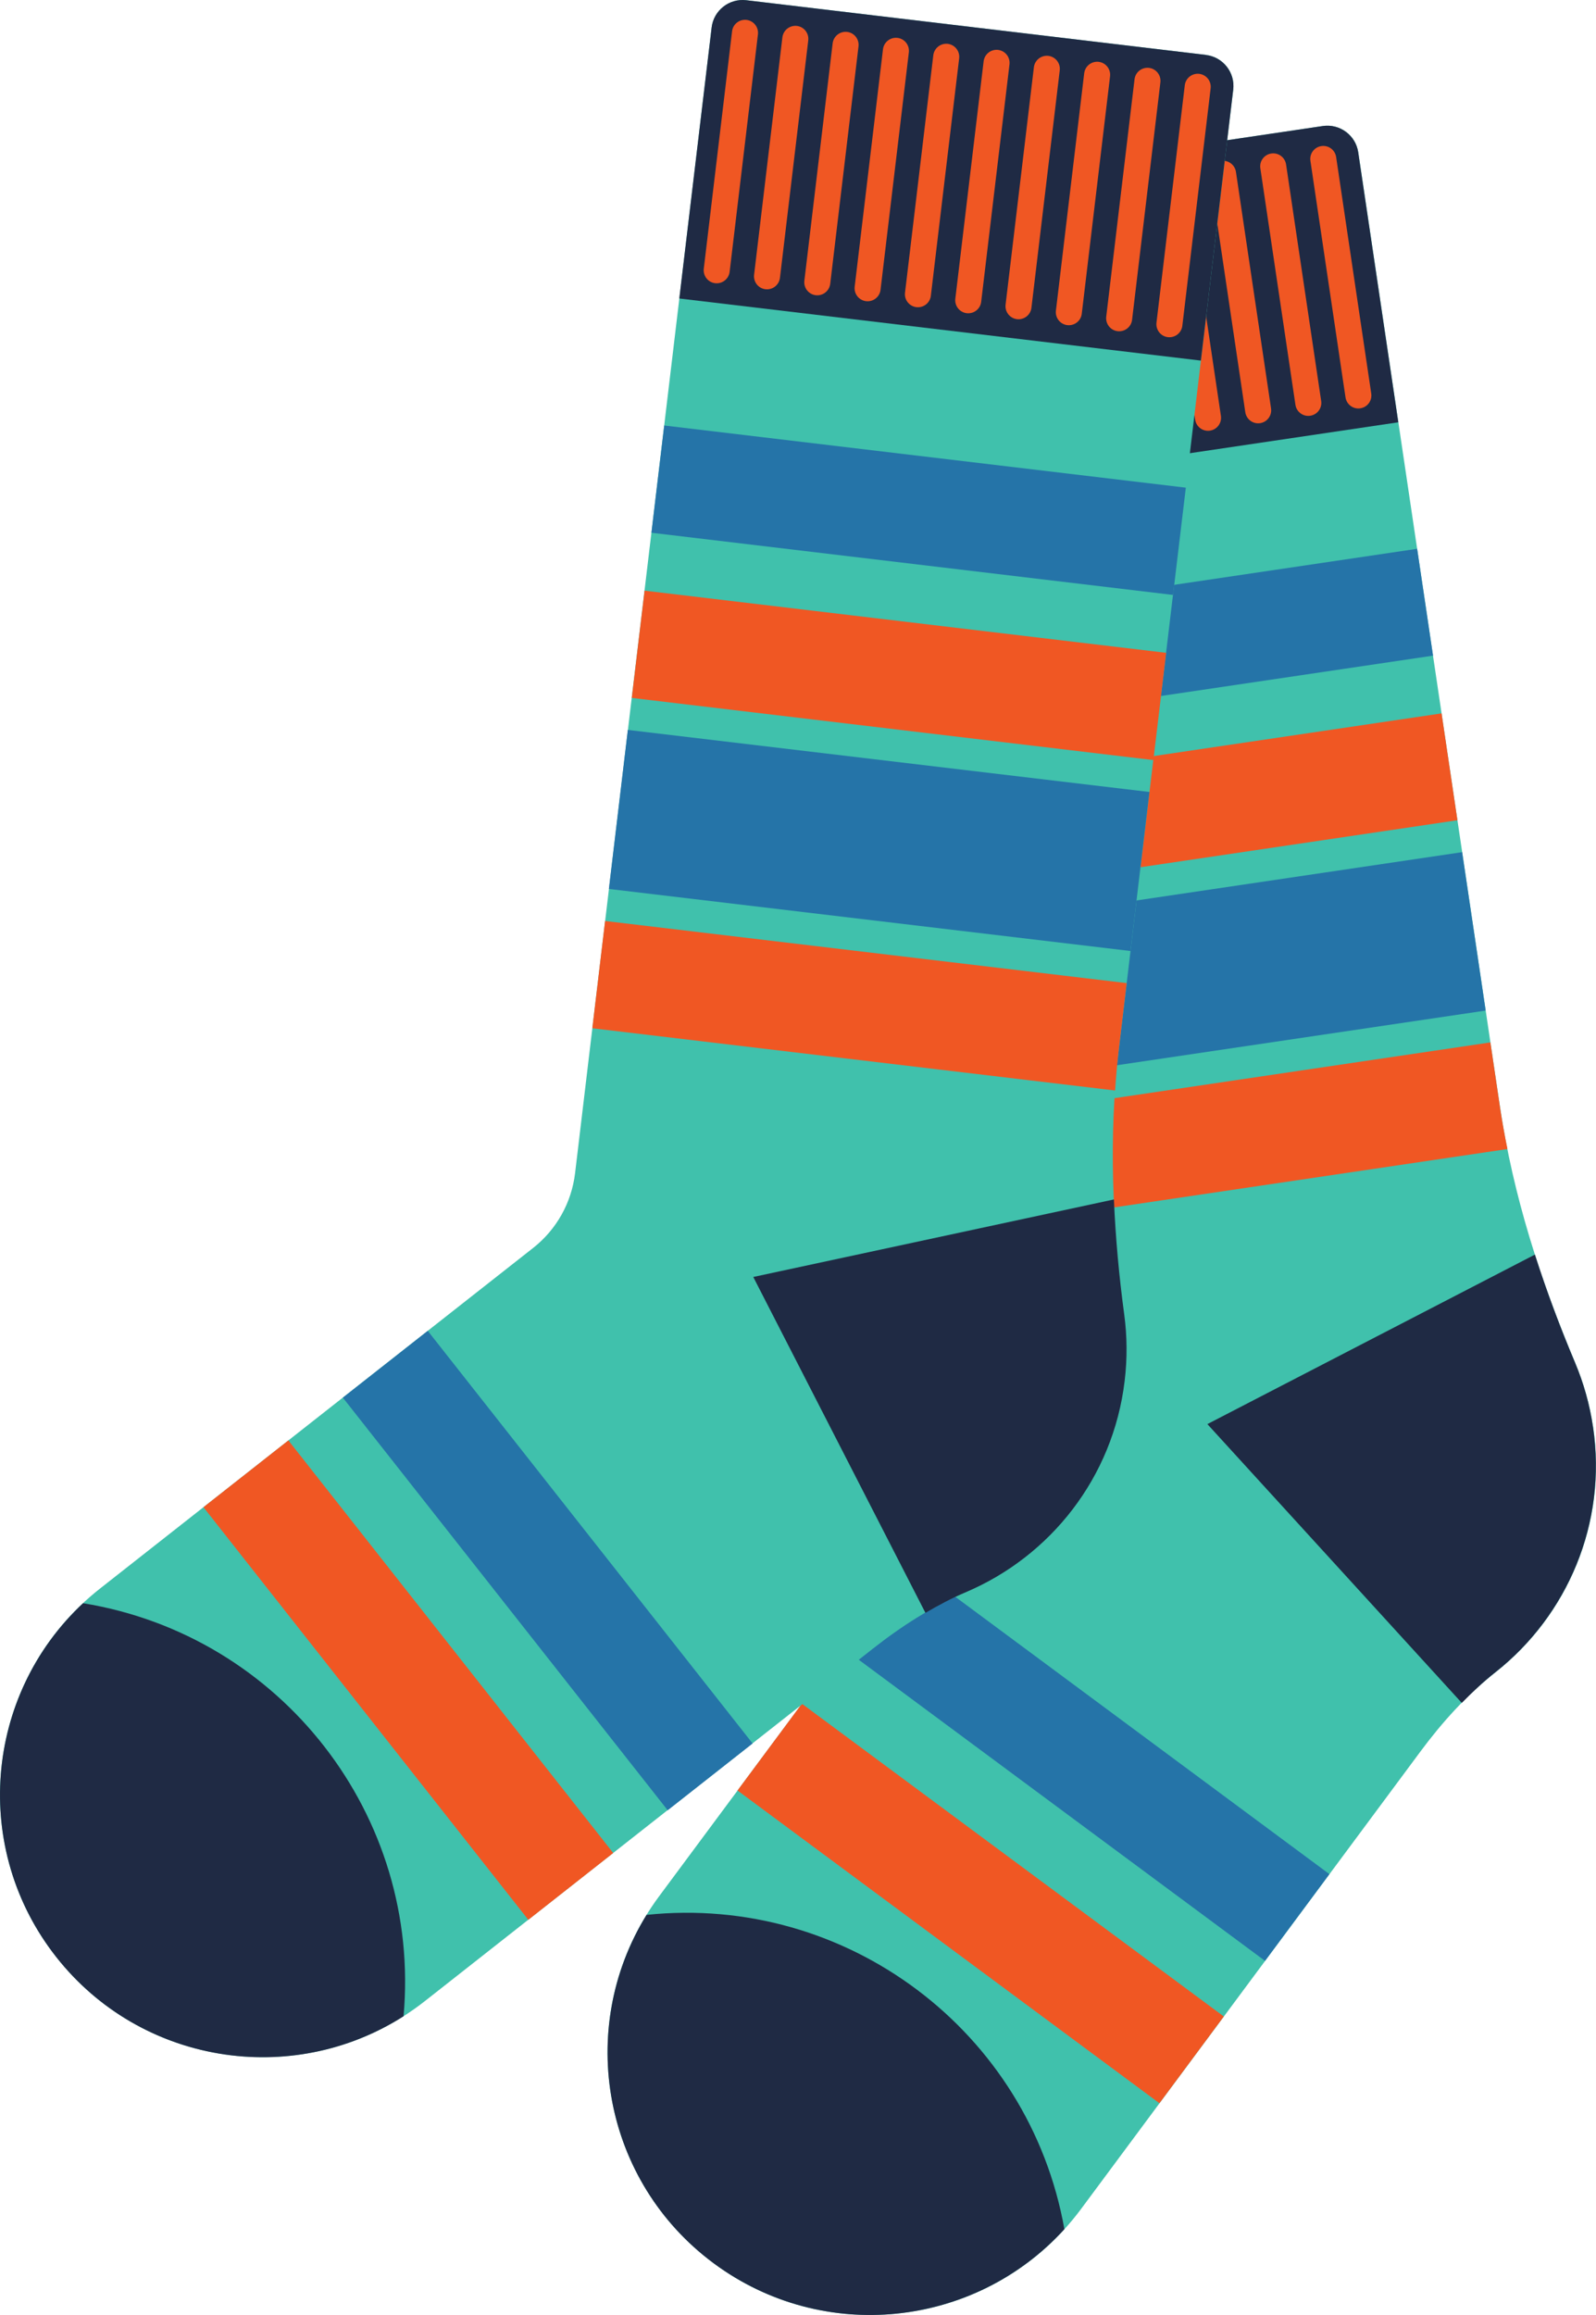 <svg width="80" height="116" viewBox="0 0 80 116" fill="none" xmlns="http://www.w3.org/2000/svg">
<path d="M79.851 71.491C79.684 70.363 79.378 69.292 78.956 68.287C77.219 64.17 75.847 59.907 75.191 55.487L68.084 7.632C67.958 6.778 67.16 6.189 66.306 6.315L43.355 9.717C42.501 9.843 41.911 10.64 42.037 11.494L50.531 68.681C50.749 70.155 50.374 71.655 49.488 72.852L33.045 95.009C28.712 100.844 29.936 109.082 35.778 113.411C41.618 117.74 49.863 116.514 54.195 110.679L71.199 87.766C72.29 86.295 73.526 84.925 74.967 83.79C78.559 80.958 80.577 76.337 79.855 71.491H79.851Z" fill="#40C1AC"/>
<path d="M66.306 6.315L43.355 9.717C42.501 9.843 41.911 10.64 42.037 11.494L44.046 25.022L70.09 21.16L68.081 7.632C67.955 6.778 67.157 6.189 66.303 6.315H66.306Z" fill="#1F2A44"/>
<path d="M32.408 95.951C28.857 101.704 30.242 109.312 35.775 113.411C41.258 117.472 48.857 116.643 53.353 111.7C51.584 101.767 42.422 94.899 32.408 95.951Z" fill="#1F2A44"/>
<path d="M73.274 85.328C73.807 84.783 74.362 84.263 74.961 83.79C78.552 80.958 80.57 76.337 79.848 71.491C79.681 70.363 79.375 69.292 78.953 68.287C78.202 66.507 77.524 64.699 76.938 62.865L60.52 71.359L73.274 85.331V85.328Z" fill="#1F2A44"/>
<path d="M45.581 23.812C45.225 23.866 44.894 23.62 44.84 23.264L43.081 11.412C43.027 11.056 43.273 10.726 43.629 10.672C43.986 10.618 44.317 10.864 44.37 11.22L46.13 23.072C46.183 23.428 45.937 23.759 45.581 23.812Z" fill="#F05723"/>
<path d="M48.091 23.441C47.735 23.494 47.404 23.248 47.35 22.892L45.59 11.041C45.537 10.685 45.783 10.354 46.139 10.3C46.495 10.247 46.827 10.492 46.88 10.848L48.639 22.7C48.693 23.056 48.447 23.387 48.091 23.441Z" fill="#F05723"/>
<path d="M50.604 23.069C50.248 23.122 49.916 22.877 49.863 22.521L48.103 10.669C48.05 10.313 48.296 9.982 48.652 9.928C49.008 9.875 49.34 10.121 49.393 10.477L51.153 22.329C51.206 22.685 50.96 23.015 50.604 23.069Z" fill="#F05723"/>
<path d="M53.117 22.694C52.761 22.748 52.429 22.502 52.376 22.146L50.617 10.294C50.563 9.938 50.809 9.607 51.165 9.554C51.521 9.5 51.852 9.746 51.906 10.102L53.666 21.954C53.719 22.31 53.473 22.64 53.117 22.694Z" fill="#F05723"/>
<path d="M55.627 22.322C55.27 22.376 54.939 22.13 54.886 21.774L53.126 9.922C53.073 9.566 53.319 9.235 53.675 9.182C54.031 9.128 54.362 9.374 54.416 9.73L56.175 21.582C56.229 21.938 55.983 22.269 55.627 22.322Z" fill="#F05723"/>
<path d="M58.14 21.951C57.783 22.004 57.452 21.758 57.399 21.402L55.639 9.55C55.586 9.194 55.832 8.864 56.188 8.81C56.544 8.756 56.875 9.002 56.929 9.358L58.688 21.21C58.742 21.566 58.496 21.897 58.14 21.951Z" fill="#F05723"/>
<path d="M60.649 21.579C60.293 21.632 59.962 21.387 59.908 21.031L58.149 9.179C58.096 8.823 58.341 8.492 58.698 8.438C59.054 8.385 59.385 8.63 59.439 8.986L61.198 20.838C61.252 21.194 61.006 21.525 60.649 21.579Z" fill="#F05723"/>
<path d="M63.162 21.204C62.806 21.257 62.475 21.012 62.421 20.656L60.662 8.804C60.608 8.448 60.854 8.117 61.211 8.063C61.567 8.01 61.898 8.256 61.952 8.612L63.711 20.463C63.765 20.82 63.519 21.15 63.162 21.204Z" fill="#F05723"/>
<path d="M65.675 20.832C65.319 20.886 64.988 20.64 64.934 20.284L63.175 8.432C63.121 8.076 63.367 7.745 63.724 7.692C64.08 7.638 64.411 7.884 64.465 8.24L66.224 20.092C66.278 20.448 66.032 20.779 65.675 20.832Z" fill="#F05723"/>
<path d="M68.185 20.46C67.829 20.514 67.498 20.268 67.444 19.912L65.685 8.06C65.631 7.704 65.877 7.373 66.233 7.32C66.59 7.266 66.921 7.512 66.974 7.868L68.734 19.72C68.787 20.076 68.541 20.407 68.185 20.46Z" fill="#F05723"/>
<path d="M71.035 27.499L44.99 31.36L45.785 36.714L71.831 32.853L71.035 27.499Z" fill="#2574A8"/>
<path d="M72.259 35.746L46.213 39.607L47.008 44.961L73.054 41.1L72.259 35.746Z" fill="#F05723"/>
<path d="M73.29 42.7L47.244 46.561L48.423 54.498L74.469 50.637L73.29 42.7Z" fill="#2574A8"/>
<path d="M49.456 61.448L75.56 57.576C75.421 56.883 75.292 56.186 75.188 55.484L74.706 52.233L48.662 56.095L49.456 61.448Z" fill="#F05723"/>
<path d="M40.194 85.37L36.967 89.718L58.117 105.389L61.344 101.042L40.194 85.37Z" fill="#F05723"/>
<path d="M45.487 78.237L42.26 82.585L63.41 98.256L66.637 93.909L45.487 78.237Z" fill="#2574A8"/>
<path d="M56.374 69.191C56.51 68.06 56.497 66.945 56.352 65.865C55.756 61.435 55.557 56.965 56.087 52.526L61.816 4.488C61.917 3.631 61.305 2.853 60.448 2.752L37.408 0.011C36.551 -0.09 35.772 0.521 35.671 1.378L28.826 58.785C28.649 60.266 27.893 61.614 26.72 62.535L5.024 79.591C-0.69 84.084 -1.677 92.353 2.82 98.062C7.316 103.771 15.593 104.757 21.306 100.264L43.74 82.622C45.181 81.487 46.732 80.492 48.419 79.774C52.628 77.984 55.791 74.056 56.371 69.188L56.374 69.191Z" fill="#40C1AC"/>
<path d="M60.448 2.752L37.408 0.011C36.551 -0.09 35.772 0.521 35.671 1.378L34.05 14.957L60.195 18.069L61.816 4.491C61.917 3.634 61.305 2.856 60.448 2.755V2.752Z" fill="#1F2A44"/>
<path d="M4.163 80.334C-0.778 84.95 -1.44 92.656 2.82 98.065C7.042 103.424 14.593 104.621 20.228 101.03C21.133 90.98 14.098 81.948 4.163 80.334Z" fill="#1F2A44"/>
<path d="M46.388 80.817C47.044 80.432 47.719 80.076 48.422 79.777C52.631 77.987 55.794 74.059 56.374 69.191C56.51 68.06 56.497 66.945 56.352 65.865C56.093 63.949 55.917 62.027 55.835 60.102L37.758 63.987L46.388 80.817Z" fill="#1F2A44"/>
<path d="M35.848 14.191C35.491 14.15 35.236 13.825 35.277 13.466L36.696 1.567C36.737 1.211 37.062 0.956 37.421 0.997C37.777 1.041 38.033 1.362 37.992 1.722L36.573 13.621C36.529 13.977 36.207 14.232 35.848 14.191Z" fill="#F05723"/>
<path d="M38.37 14.493C38.014 14.453 37.758 14.128 37.799 13.769L39.218 1.87C39.262 1.514 39.584 1.258 39.944 1.299C40.3 1.34 40.555 1.665 40.514 2.024L39.095 13.923C39.051 14.279 38.73 14.534 38.37 14.493Z" fill="#F05723"/>
<path d="M40.889 14.793C40.533 14.749 40.278 14.427 40.319 14.068L41.737 2.169C41.782 1.813 42.103 1.558 42.463 1.599C42.819 1.64 43.074 1.964 43.033 2.323L41.615 14.223C41.57 14.579 41.249 14.834 40.889 14.793Z" fill="#F05723"/>
<path d="M43.412 15.092C43.056 15.048 42.8 14.727 42.841 14.367L44.26 2.468C44.304 2.112 44.626 1.857 44.985 1.898C45.342 1.939 45.597 2.263 45.556 2.623L44.137 14.522C44.096 14.878 43.771 15.133 43.412 15.092Z" fill="#F05723"/>
<path d="M45.934 15.391C45.578 15.347 45.322 15.026 45.364 14.667L46.782 2.768C46.827 2.412 47.148 2.156 47.508 2.197C47.864 2.241 48.119 2.563 48.078 2.922L46.659 14.821C46.618 15.177 46.294 15.432 45.934 15.391Z" fill="#F05723"/>
<path d="M48.457 15.694C48.1 15.65 47.845 15.328 47.886 14.969L49.305 3.07C49.349 2.714 49.671 2.459 50.03 2.5C50.386 2.544 50.642 2.865 50.601 3.224L49.182 15.123C49.141 15.479 48.816 15.735 48.457 15.694Z" fill="#F05723"/>
<path d="M50.976 15.993C50.62 15.949 50.364 15.628 50.405 15.268L51.824 3.369C51.868 3.013 52.19 2.758 52.549 2.799C52.906 2.843 53.161 3.164 53.12 3.524L51.701 15.423C51.66 15.779 51.335 16.034 50.976 15.993Z" fill="#F05723"/>
<path d="M53.498 16.292C53.142 16.248 52.887 15.927 52.928 15.568L54.346 3.669C54.391 3.313 54.712 3.057 55.072 3.098C55.428 3.142 55.683 3.464 55.642 3.823L54.224 15.722C54.183 16.078 53.858 16.333 53.498 16.292Z" fill="#F05723"/>
<path d="M56.021 16.595C55.664 16.554 55.409 16.229 55.45 15.87L56.869 3.971C56.913 3.615 57.235 3.36 57.594 3.401C57.95 3.445 58.206 3.766 58.165 4.125L56.746 16.025C56.705 16.381 56.38 16.636 56.021 16.595Z" fill="#F05723"/>
<path d="M58.54 16.894C58.184 16.853 57.928 16.529 57.969 16.169L59.388 4.27C59.432 3.914 59.754 3.659 60.113 3.7C60.47 3.744 60.725 4.065 60.684 4.425L59.265 16.324C59.224 16.68 58.9 16.935 58.54 16.894Z" fill="#F05723"/>
<path d="M33.294 21.321L32.653 26.695L58.798 29.811L59.44 24.436L33.294 21.321Z" fill="#2574A8"/>
<path d="M32.309 29.597L31.667 34.971L57.813 38.086L58.454 32.712L32.309 29.597Z" fill="#F05723"/>
<path d="M31.47 36.575L30.52 44.543L56.667 47.653L57.616 39.685L31.47 36.575Z" fill="#2574A8"/>
<path d="M29.69 51.524L55.895 54.643C55.942 53.937 56.002 53.231 56.087 52.526L56.475 49.262L30.33 46.149L29.69 51.524Z" fill="#F05723"/>
<path d="M14.455 72.176L10.198 75.523L26.482 96.198L30.738 92.851L14.455 72.176Z" fill="#F05723"/>
<path d="M21.442 66.686L17.185 70.033L33.468 90.709L37.725 87.362L21.442 66.686Z" fill="#2574A8"/>
</svg>
